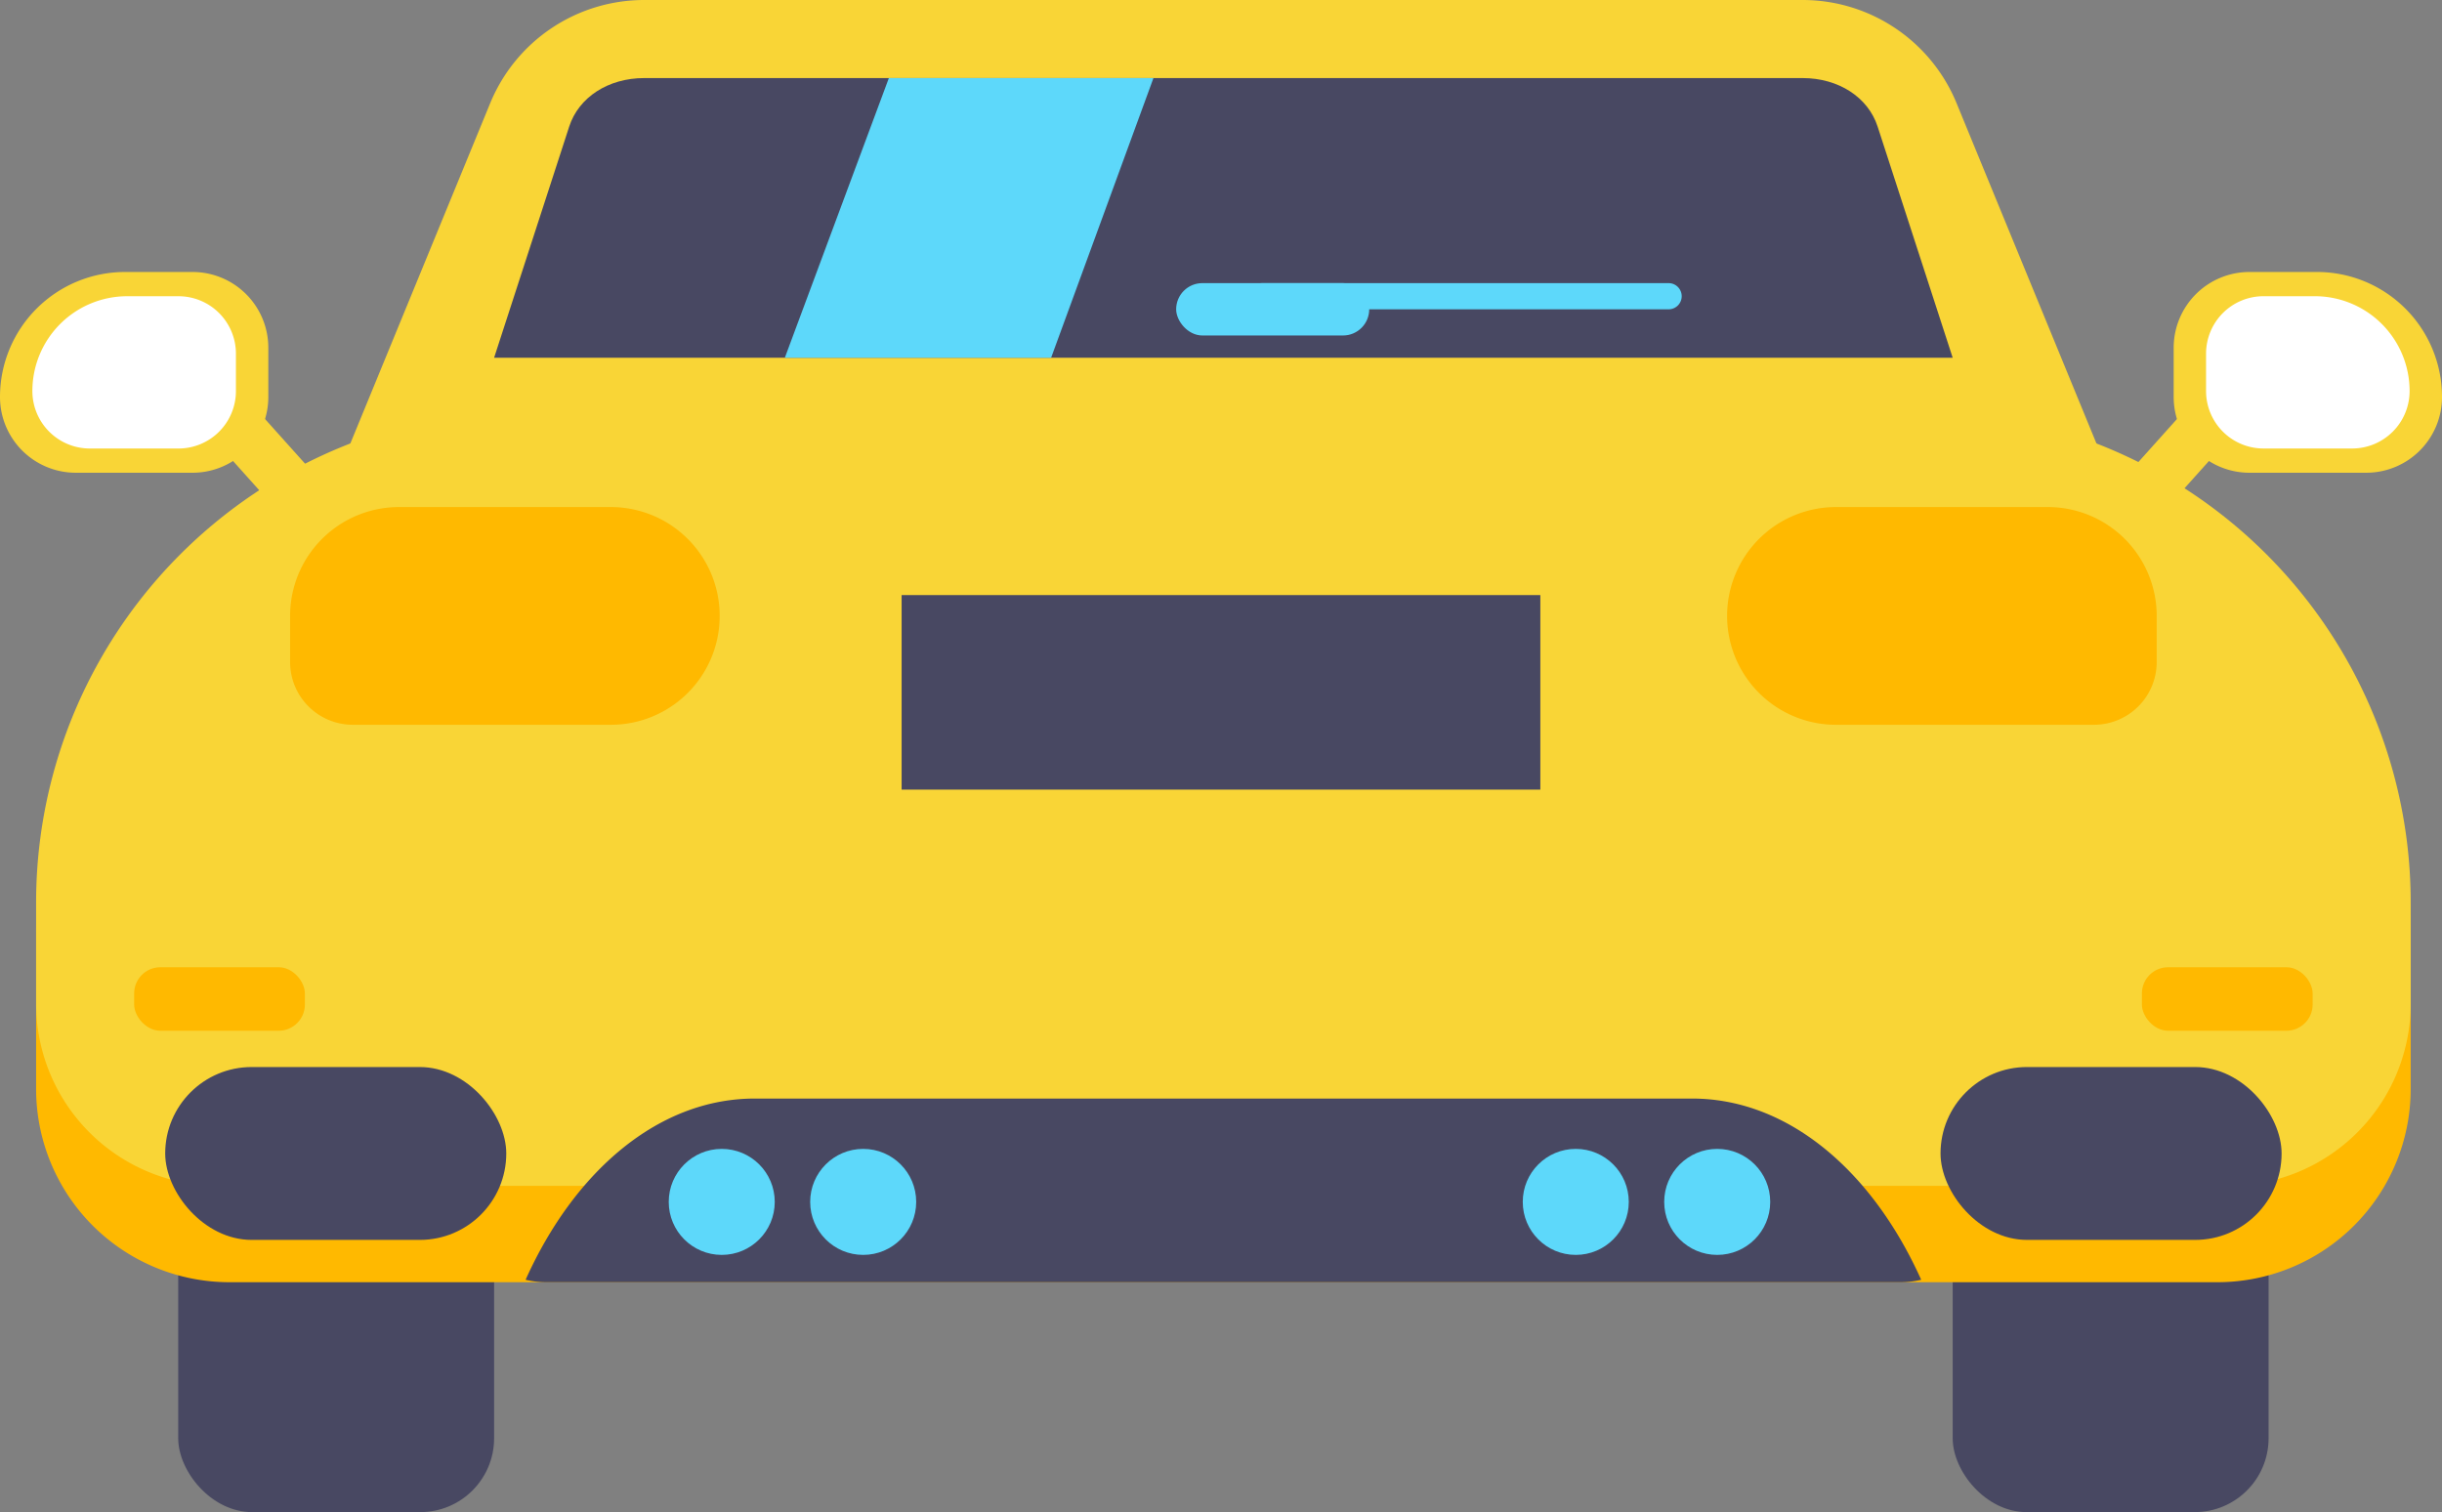   <svg xmlns="http://www.w3.org/2000/svg" viewBox="0 0 390.846 242.028" width="100%" style="vertical-align: middle; max-width: 100%; width: 100%;">
   <rect x="0" y="0" width="390.846" height="242.028" fill="#808080" stroke="none"/>
   <g>
    <g>
     <rect x="28.523" y="168.435" width="50.56" height="73.593" rx="11.821" fill="rgb(72,72,98)">
     </rect>
     <rect x="312.53" y="168.435" width="50.56" height="73.593" rx="11.821" fill="rgb(72,72,98)">
     </rect>
     <path d="M89.328,65.646H302.286a83.55,83.55,0,0,1,83.55,83.55v25.1A30.937,30.937,0,0,1,354.9,205.231H36.715A30.937,30.937,0,0,1,5.778,174.294V149.2A83.55,83.55,0,0,1,89.328,65.646Z" fill="rgb(255,185,0)">
     </path>
     <path d="M84.577,65.646H307.037a78.8,78.8,0,0,1,78.8,78.8v16.185a29.178,29.178,0,0,1-29.178,29.178H34.956A29.178,29.178,0,0,1,5.778,160.631V144.446a78.8,78.8,0,0,1,78.8-78.8Z" fill="rgb(249,213,54)">
     </path>
     <path d="M87.3,205.231h217.01a14.624,14.624,0,0,0,3.18-.388c-7.847-17.47-21.336-29.008-36.669-29.008H120.791c-15.334,0-28.823,11.538-36.67,29.008A14.641,14.641,0,0,0,87.3,205.231Z" fill="rgb(72,72,98)">
     </path>
     <path d="M358.2,126.11H33.418L78.456,16.52A26.648,26.648,0,0,1,103.105,0h185.4a26.648,26.648,0,0,1,24.649,16.52Z" fill="rgb(249,213,54)">
     </path>
     <path d="M312.53,57.259,300.519,20.268c-1.527-4.7-6.248-7.772-12.01-7.772h-185.4c-5.763,0-10.483,3.07-12.01,7.772L79.083,57.259Z" fill="rgb(72,72,98)">
     </path>
     <polygon points="125.615 57.259 168.233 57.259 184.612 12.496 142.263 12.496 125.615 57.259" fill="rgb(93,216,250)">
     </polygon>
     <rect x="25.475" y="69.893" width="35.242" height="8.298" transform="translate(69.453 -7.473) rotate(48.119)" fill="rgb(249,213,54)">
     </rect>
     <path d="M20.007,43.534H30.82A12.125,12.125,0,0,1,42.945,55.659v7.882A12.125,12.125,0,0,1,30.82,75.666H12.125A12.125,12.125,0,0,1,0,63.541v0A20.007,20.007,0,0,1,20.007,43.534Z" fill="rgb(249,213,54)">
     </path>
     <path d="M20.361,47.413h8.2a9.2,9.2,0,0,1,9.2,9.2V62.59a9.2,9.2,0,0,1-9.2,9.2H14.382a9.2,9.2,0,0,1-9.2-9.2v0A15.177,15.177,0,0,1,20.361,47.413Z" fill="rgb(255,255,255)">
     </path>
     <rect x="330.13" y="69.893" width="35.242" height="8.298" transform="translate(635.029 -135.442) rotate(131.881)" fill="rgb(249,213,54)">
     </rect>
     <path d="M360.026,43.534h18.695a12.125,12.125,0,0,1,12.125,12.125v7.882a12.125,12.125,0,0,1-12.125,12.125H367.908A20.007,20.007,0,0,1,347.9,55.659v0A12.125,12.125,0,0,1,360.026,43.534Z" transform="translate(738.747 119.2) rotate(-180)" fill="rgb(249,213,54)">
     </path>
     <path d="M362.283,47.413h14.181a9.2,9.2,0,0,1,9.2,9.2V62.59a9.2,9.2,0,0,1-9.2,9.2h-8.2a15.177,15.177,0,0,1-15.177-15.177v0a9.2,9.2,0,0,1,9.2-9.2Z" transform="translate(738.747 119.2) rotate(-180)" fill="rgb(255,255,255)">
     </path>
     <rect x="26.441" y="170.791" width="54.588" height="27.668" rx="13.834" fill="rgb(72,72,98)">
     </rect>
     <path d="M63.855,81.161H97.763a17.425,17.425,0,0,1,17.425,17.425v0A17.425,17.425,0,0,1,97.763,116.01H56.477a10.047,10.047,0,0,1-10.047-10.047V98.585A17.425,17.425,0,0,1,63.855,81.161Z" fill="rgb(255,185,0)">
     </path>
     <rect x="21.472" y="154.818" width="27.327" height="10.16" rx="4.194" fill="rgb(255,185,0)">
     </rect>
     <rect x="310.585" y="170.791" width="54.588" height="27.668" rx="13.834" transform="translate(675.758 369.249) rotate(-180)" fill="rgb(72,72,98)">
     </rect>
     <path d="M286.473,81.161h41.286a17.425,17.425,0,0,1,17.425,17.425v0a17.425,17.425,0,0,1-17.425,17.425H293.851a17.425,17.425,0,0,1-17.425-17.425V91.208A10.047,10.047,0,0,1,286.473,81.161Z" transform="translate(621.61 197.171) rotate(-180)" fill="rgb(255,185,0)">
     </path>
     <rect x="342.815" y="154.818" width="27.327" height="10.16" rx="4.194" transform="translate(712.956 319.797) rotate(-180)" fill="rgb(255,185,0)">
     </rect>
     <rect x="144.306" y="95.25" width="102.228" height="31.138" fill="rgb(72,72,98)">
     </rect>
     <path d="M202.123,45.318h64.94a2.095,2.095,0,0,1,2.095,2.095v0a2.095,2.095,0,0,1-2.095,2.095h-69.13a0,0,0,0,1,0,0v0A4.19,4.19,0,0,1,202.123,45.318Z" fill="rgb(93,216,250)">
     </path>
     <rect x="188.245" y="45.318" width="30.9" height="8.379" rx="4.19" fill="rgb(93,216,250)">
     </rect>
     <circle cx="115.516" cy="192.376" r="8.484" fill="rgb(93,216,250)">
     </circle>
     <circle cx="138.155" cy="192.376" r="8.484" fill="rgb(93,216,250)">
     </circle>
     <circle cx="252.204" cy="192.376" r="8.484" fill="rgb(93,216,250)">
     </circle>
     <circle cx="274.843" cy="192.376" r="8.484" fill="rgb(93,216,250)">
     </circle>
    </g>
   </g>
  </svg>
